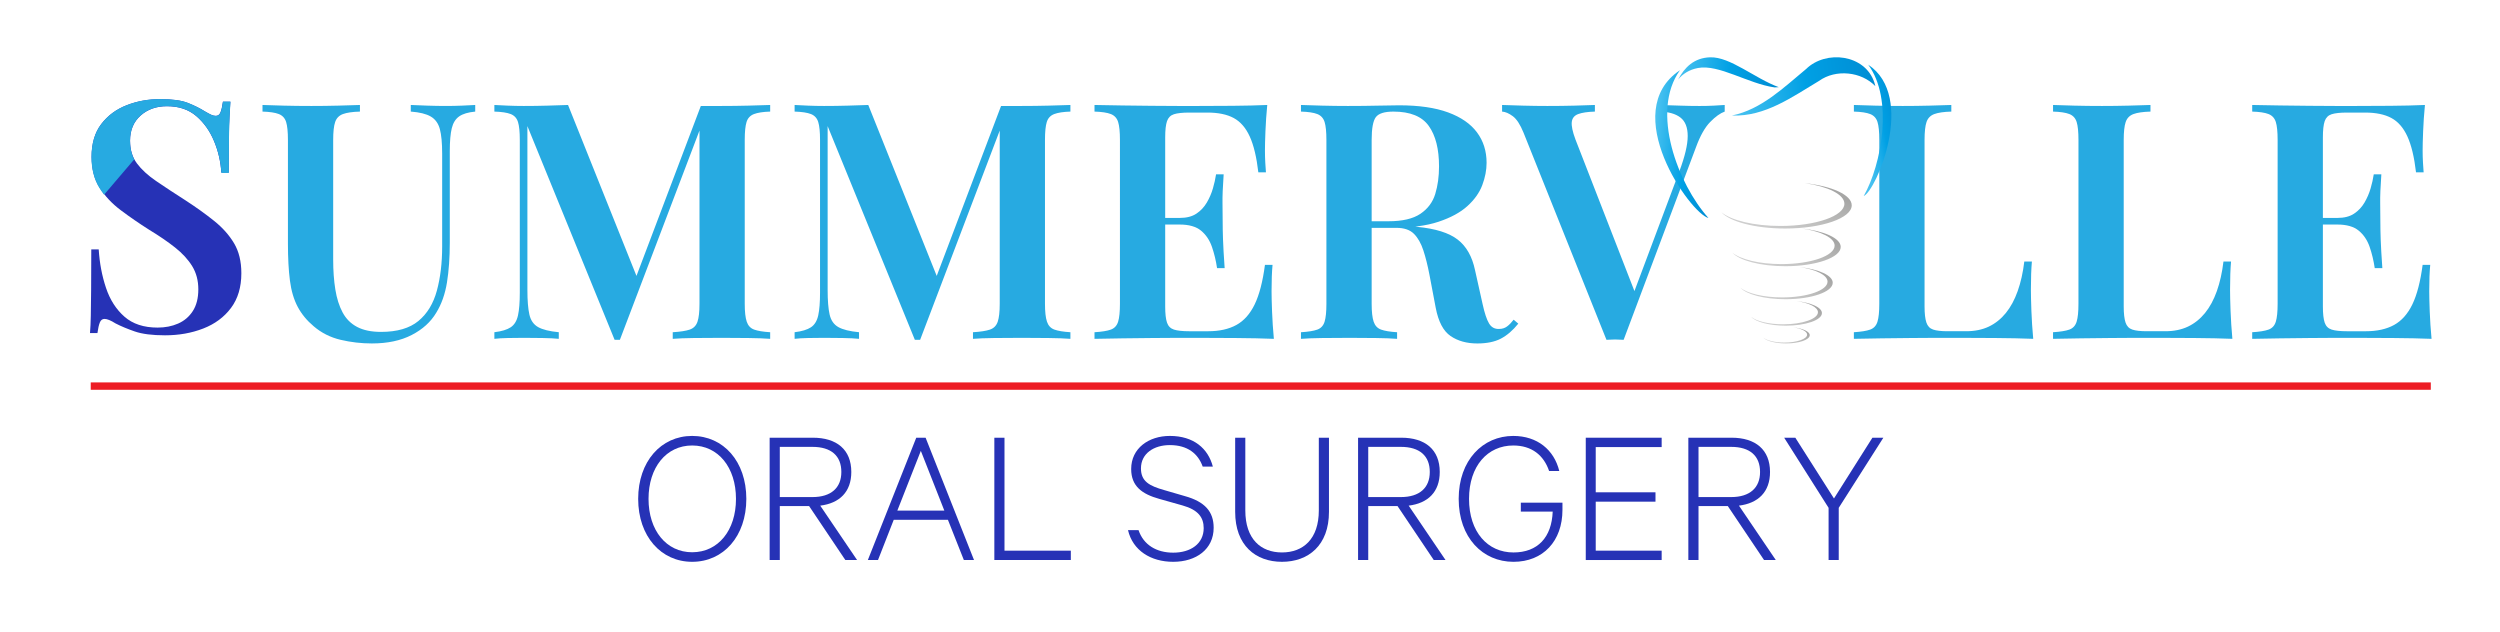 <svg xmlns="http://www.w3.org/2000/svg" xmlns:xlink="http://www.w3.org/1999/xlink" id="Layer_1" x="0px" y="0px" viewBox="0 0 339.097 85.677" style="enable-background:new 0 0 339.097 85.677;" xml:space="preserve"><g>	<g>		<line style="fill:none;stroke:#ED1C24;stroke-miterlimit:10;" x1="12.307" y1="52.37" x2="329.712" y2="52.37"></line>		<g>			<g>				<g>					<path style="fill:#27AAE1;" d="M64.458,14.239v0.897c-0.956,0.089-1.68,0.306-2.173,0.649      c-0.492,0.345-0.829,0.882-1.008,1.613c-0.179,0.731-0.269,1.77-0.269,3.114v12.409c0,2.002-0.127,3.794-0.38,5.378      c-0.254,1.582-0.739,2.957-1.457,4.12c-0.746,1.256-1.859,2.264-3.338,3.024c-1.478,0.762-3.278,1.143-5.398,1.143      c-1.434,0-2.846-0.164-4.234-0.492c-1.389-0.328-2.607-0.941-3.651-1.838c-0.926-0.777-1.651-1.657-2.173-2.643      c-0.523-0.986-0.874-2.173-1.053-3.562c-0.18-1.389-0.269-3.053-0.269-4.995V18.988c0-1.105-0.083-1.918-0.246-2.441      c-0.165-0.523-0.493-0.88-0.986-1.076c-0.492-0.193-1.231-0.306-2.218-0.335v-0.897c0.746,0.031,1.703,0.06,2.867,0.089      c1.165,0.031,2.419,0.046,3.763,0.046c1.224,0,2.434-0.015,3.629-0.046c1.194-0.029,2.18-0.058,2.957-0.089v0.897      c-1.015,0.029-1.785,0.142-2.307,0.335c-0.523,0.195-0.874,0.552-1.053,1.076c-0.18,0.523-0.269,1.336-0.269,2.441v16.219      c0,1.493,0.097,2.844,0.291,4.054c0.194,1.209,0.522,2.248,0.986,3.114c0.462,0.866,1.119,1.524,1.971,1.971      c0.851,0.448,1.933,0.673,3.248,0.673c2.179,0,3.867-0.492,5.062-1.478c1.194-0.986,2.031-2.359,2.508-4.122      c0.478-1.763,0.717-3.763,0.717-6.003V20.869c0-1.462-0.105-2.583-0.314-3.36c-0.21-0.777-0.621-1.344-1.232-1.703      c-0.613-0.357-1.516-0.582-2.711-0.671v-0.897c0.568,0.031,1.307,0.06,2.218,0.089c0.911,0.031,1.755,0.046,2.532,0.046      c0.746,0,1.485-0.015,2.218-0.046C63.42,14.299,64.01,14.27,64.458,14.239z"></path>					<path style="fill:#27AAE1;" d="M104.465,14.239v0.897c-0.957,0.029-1.688,0.142-2.196,0.335      c-0.508,0.195-0.844,0.552-1.008,1.076s-0.246,1.336-0.246,2.441v22.222c0,1.076,0.089,1.881,0.269,2.419      c0.179,0.538,0.515,0.897,1.008,1.076c0.492,0.179,1.216,0.299,2.173,0.357v0.897c-0.777-0.06-1.763-0.097-2.957-0.111      c-1.195-0.016-2.405-0.024-3.629-0.024c-1.344,0-2.606,0.007-3.785,0.024c-1.18,0.015-2.128,0.051-2.845,0.111v-0.897      c1.014-0.058,1.784-0.179,2.307-0.357c0.522-0.179,0.873-0.538,1.053-1.076c0.18-0.538,0.269-1.344,0.269-2.419V16.838      l0.314,0.044L84.08,46.093h-0.716L71.536,17.106v22.222c0,1.433,0.089,2.547,0.269,3.338c0.179,0.791,0.574,1.358,1.187,1.703      c0.612,0.343,1.546,0.574,2.8,0.693v0.897c-0.568-0.06-1.299-0.097-2.195-0.111c-0.896-0.016-1.747-0.024-2.554-0.024      c-0.716,0-1.441,0.007-2.173,0.024c-0.732,0.015-1.337,0.051-1.814,0.111v-0.897c0.985-0.118,1.725-0.343,2.218-0.671      c0.492-0.328,0.821-0.866,0.985-1.613c0.164-0.746,0.246-1.776,0.246-3.092V18.988c0-1.105-0.082-1.918-0.246-2.441      s-0.493-0.88-0.985-1.076c-0.493-0.193-1.232-0.306-2.218-0.335v-0.897c0.477,0.031,1.082,0.06,1.814,0.089      c0.732,0.031,1.457,0.046,2.173,0.046c1.105,0,2.18-0.015,3.226-0.046c1.045-0.029,1.972-0.058,2.778-0.089l9.632,24.059      l-0.985,0.806l9.364-24.73c0.448,0,0.918,0,1.411,0c0.493,0,0.963,0,1.411,0c1.224,0,2.435-0.015,3.629-0.046      C102.702,14.299,103.688,14.27,104.465,14.239z"></path>					<path style="fill:#27AAE1;" d="M145.189,14.239v0.897c-0.957,0.029-1.688,0.142-2.196,0.335      c-0.508,0.195-0.844,0.552-1.008,1.076c-0.164,0.523-0.246,1.336-0.246,2.441v22.222c0,1.076,0.089,1.881,0.269,2.419      c0.179,0.538,0.515,0.897,1.008,1.076c0.492,0.179,1.216,0.299,2.173,0.357v0.897c-0.777-0.06-1.763-0.097-2.957-0.111      c-1.195-0.016-2.405-0.024-3.629-0.024c-1.344,0-2.606,0.007-3.785,0.024c-1.18,0.015-2.128,0.051-2.845,0.111v-0.897      c1.014-0.058,1.784-0.179,2.307-0.357c0.522-0.179,0.873-0.538,1.053-1.076c0.18-0.538,0.269-1.344,0.269-2.419V16.838      l0.314,0.044l-11.111,29.211h-0.716L112.26,17.106v22.222c0,1.433,0.089,2.547,0.269,3.338      c0.179,0.791,0.574,1.358,1.187,1.703c0.612,0.343,1.546,0.574,2.8,0.693v0.897c-0.568-0.06-1.299-0.097-2.195-0.111      c-0.896-0.016-1.747-0.024-2.554-0.024c-0.716,0-1.441,0.007-2.173,0.024c-0.732,0.015-1.337,0.051-1.814,0.111v-0.897      c0.985-0.118,1.725-0.343,2.218-0.671c0.492-0.328,0.821-0.866,0.985-1.613c0.164-0.746,0.246-1.776,0.246-3.092V18.988      c0-1.105-0.082-1.918-0.246-2.441s-0.493-0.88-0.985-1.076c-0.493-0.193-1.232-0.306-2.218-0.335v-0.897      c0.477,0.031,1.082,0.06,1.814,0.089c0.732,0.031,1.457,0.046,2.173,0.046c1.105,0,2.18-0.015,3.226-0.046      c1.045-0.029,1.972-0.058,2.778-0.089l9.632,24.059l-0.985,0.806l9.364-24.73c0.448,0,0.918,0,1.411,0c0.493,0,0.963,0,1.411,0      c1.224,0,2.435-0.015,3.629-0.046C143.426,14.299,144.411,14.27,145.189,14.239z"></path>					<path style="fill:#27AAE1;" d="M171.889,14.239c-0.119,1.225-0.201,2.412-0.246,3.562c-0.046,1.15-0.067,2.023-0.067,2.621      c0,0.567,0.015,1.112,0.045,1.635c0.029,0.523,0.059,0.963,0.089,1.322h-1.03c-0.24-2.062-0.627-3.681-1.165-4.862      c-0.538-1.179-1.262-2.016-2.173-2.508c-0.911-0.492-2.098-0.74-3.562-0.74h-2.464c-0.926,0-1.621,0.077-2.083,0.224      c-0.464,0.149-0.777,0.465-0.942,0.941c-0.164,0.479-0.246,1.21-0.246,2.197v22.938c0,0.984,0.082,1.717,0.246,2.195      c0.164,0.478,0.478,0.791,0.942,0.941c0.462,0.149,1.157,0.224,2.083,0.224h2.554c1.523,0,2.8-0.284,3.83-0.851      c1.031-0.567,1.859-1.5,2.487-2.8c0.627-1.3,1.09-3.084,1.389-5.354h1.03c-0.089,0.926-0.134,2.12-0.134,3.584      c0,0.627,0.023,1.539,0.067,2.733c0.045,1.196,0.127,2.435,0.246,3.719c-1.523-0.06-3.241-0.097-5.152-0.111      c-1.912-0.016-3.615-0.024-5.108-0.024c-0.716,0-1.635,0-2.755,0c-1.119,0-2.322,0.007-3.606,0.024      c-1.285,0.015-2.592,0.029-3.92,0.044c-1.33,0.016-2.591,0.038-3.786,0.067v-0.897c0.986-0.058,1.725-0.179,2.218-0.357      c0.493-0.179,0.821-0.538,0.986-1.076c0.164-0.538,0.246-1.344,0.246-2.419V18.988c0-1.105-0.082-1.918-0.246-2.441      c-0.165-0.523-0.493-0.88-0.986-1.076c-0.492-0.193-1.231-0.306-2.218-0.335v-0.897c1.195,0.031,2.456,0.053,3.786,0.067      c1.328,0.016,2.643,0.031,3.942,0.046c1.3,0.015,2.501,0.022,3.607,0.022c1.105,0,2.016,0,2.733,0      c1.374,0,2.935-0.007,4.682-0.022C168.955,14.337,170.515,14.299,171.889,14.239z M164.676,29.561v0.897h-7.974v-0.897H164.676      z M165.976,23.647c-0.119,1.703-0.172,3.002-0.157,3.897c0.015,0.897,0.022,1.719,0.022,2.465c0,0.747,0.016,1.568,0.046,2.465      c0.029,0.895,0.104,2.195,0.223,3.897h-1.03c-0.149-1.015-0.381-1.978-0.695-2.889c-0.314-0.911-0.807-1.642-1.478-2.197      c-0.672-0.552-1.635-0.828-2.889-0.828v-0.897c0.925,0,1.68-0.193,2.262-0.582s1.053-0.89,1.411-1.502      c0.358-0.611,0.634-1.254,0.829-1.925c0.194-0.673,0.336-1.307,0.426-1.905H165.976z"></path>					<path style="fill:#27AAE1;" d="M176.459,14.239c0.747,0.031,1.703,0.06,2.868,0.089c1.165,0.031,2.33,0.046,3.495,0.046      c1.463,0,2.852-0.015,4.166-0.046c1.314-0.029,2.24-0.044,2.778-0.044c2.688,0,4.906,0.321,6.653,0.963      c1.747,0.644,3.053,1.546,3.919,2.711c0.867,1.165,1.3,2.539,1.3,4.122c0,0.986-0.195,1.994-0.582,3.024      c-0.388,1.03-1.061,1.978-2.016,2.844c-0.956,0.868-2.262,1.577-3.92,2.129c-1.657,0.552-3.771,0.828-6.339,0.828h-4.3v-0.895      h3.853c1.881,0,3.322-0.335,4.323-1.008c1-0.673,1.673-1.568,2.016-2.689c0.343-1.119,0.515-2.366,0.515-3.741      c0-2.359-0.463-4.189-1.389-5.487c-0.926-1.3-2.524-1.949-4.793-1.949c-1.225,0-2.023,0.253-2.397,0.762      c-0.374,0.507-0.56,1.539-0.56,3.09v22.222c0,1.076,0.089,1.881,0.269,2.419c0.18,0.538,0.515,0.897,1.008,1.076      s1.217,0.299,2.173,0.357v0.897c-0.747-0.06-1.703-0.097-2.867-0.111c-1.165-0.016-2.345-0.024-3.539-0.024      c-1.344,0-2.599,0.007-3.763,0.024c-1.165,0.015-2.121,0.051-2.868,0.111v-0.897c0.986-0.058,1.725-0.179,2.218-0.357      c0.493-0.179,0.821-0.538,0.986-1.076c0.164-0.538,0.246-1.344,0.246-2.419V18.988c0-1.105-0.082-1.918-0.246-2.441      c-0.165-0.523-0.493-0.88-0.986-1.076c-0.492-0.193-1.231-0.306-2.218-0.335V14.239z M184.479,30.144      c1.404,0.06,2.576,0.128,3.516,0.201c0.941,0.075,1.747,0.142,2.419,0.202c0.673,0.06,1.277,0.135,1.815,0.224      c2.478,0.239,4.308,0.813,5.488,1.725c1.179,0.911,1.963,2.293,2.353,4.144l1.03,4.616c0.269,1.225,0.56,2.098,0.874,2.62      c0.314,0.523,0.768,0.769,1.366,0.74c0.417,0,0.776-0.113,1.075-0.337c0.298-0.222,0.597-0.529,0.896-0.917l0.627,0.538      c-0.746,0.926-1.539,1.604-2.374,2.038c-0.836,0.432-1.897,0.649-3.18,0.649c-1.434,0-2.643-0.335-3.629-1.008      c-0.985-0.673-1.657-1.949-2.016-3.83l-0.85-4.481c-0.24-1.254-0.516-2.359-0.829-3.314c-0.314-0.957-0.739-1.703-1.277-2.24      c-0.537-0.538-1.329-0.808-2.374-0.808h-4.838L184.479,30.144z"></path>					<path style="fill:#27AAE1;" d="M233.937,14.239v0.897c-0.596,0.21-1.254,0.68-1.971,1.411c-0.716,0.733-1.36,1.874-1.927,3.427      l-9.811,26.119c-0.179,0-0.365-0.007-0.56-0.024c-0.195-0.015-0.396-0.022-0.605-0.022c-0.209,0-0.41,0.007-0.604,0.022      c-0.195,0.016-0.381,0.024-0.56,0.024l-11.246-28.09c-0.448-1.105-0.933-1.852-1.456-2.24      c-0.523-0.388-1.008-0.598-1.457-0.627v-0.897c0.777,0.031,1.725,0.06,2.846,0.089c1.119,0.031,2.218,0.046,3.292,0.046      c1.314,0,2.547-0.015,3.696-0.046c1.149-0.029,2.068-0.058,2.755-0.089v0.897c-0.985,0.029-1.74,0.142-2.262,0.335      c-0.523,0.195-0.814,0.552-0.873,1.076c-0.06,0.523,0.104,1.307,0.492,2.352l8.243,21.192l-0.851,1.03l6.721-17.921      c0.746-2,1.119-3.584,1.119-4.749c0-1.165-0.33-2-0.986-2.508c-0.656-0.507-1.597-0.777-2.822-0.806v-0.897      c0.986,0.031,1.92,0.06,2.8,0.089c0.88,0.031,1.754,0.046,2.621,0.046c0.716,0,1.351-0.015,1.903-0.046      C232.989,14.299,233.491,14.27,233.937,14.239z"></path>					<path style="fill:#27AAE1;" d="M264.674,14.239v0.897c-1.017,0.029-1.786,0.142-2.308,0.335      c-0.523,0.195-0.873,0.552-1.054,1.076c-0.179,0.523-0.268,1.336-0.268,2.441v22.581c0,0.955,0.082,1.679,0.246,2.171      c0.164,0.494,0.47,0.815,0.919,0.964c0.448,0.149,1.09,0.224,1.927,0.224h2.554c1.165,0,2.188-0.21,3.068-0.627      c0.88-0.419,1.65-1.032,2.308-1.838c0.656-0.806,1.194-1.799,1.611-2.979c0.419-1.179,0.718-2.516,0.897-4.01h1.03      c-0.089,0.986-0.135,2.271-0.135,3.854c0,0.656,0.024,1.597,0.067,2.822c0.046,1.225,0.128,2.494,0.248,3.808      c-1.524-0.06-3.241-0.097-5.153-0.111c-1.91-0.016-3.613-0.024-5.106-0.024c-0.718,0-1.63,0-2.734,0s-2.306,0.007-3.606,0.024      c-1.3,0.015-2.614,0.029-3.943,0.044c-1.329,0.016-2.59,0.038-3.784,0.067v-0.897c0.984-0.058,1.725-0.179,2.217-0.357      c0.494-0.179,0.822-0.538,0.986-1.076c0.164-0.538,0.246-1.344,0.246-2.419V18.988c0-1.105-0.082-1.918-0.246-2.441      c-0.164-0.523-0.492-0.88-0.986-1.076c-0.492-0.193-1.232-0.306-2.217-0.335v-0.897c0.746,0.031,1.703,0.06,2.867,0.089      c1.165,0.031,2.419,0.046,3.763,0.046c1.225,0,2.434-0.015,3.629-0.046C262.911,14.299,263.895,14.27,264.674,14.239z"></path>					<path style="fill:#27AAE1;" d="M291.688,14.239v0.897c-1.017,0.029-1.786,0.142-2.308,0.335      c-0.523,0.195-0.873,0.552-1.054,1.076c-0.179,0.523-0.268,1.336-0.268,2.441v22.581c0,0.955,0.082,1.679,0.246,2.171      c0.164,0.494,0.47,0.815,0.919,0.964c0.448,0.149,1.09,0.224,1.927,0.224h2.554c1.165,0,2.188-0.21,3.068-0.627      c0.88-0.419,1.65-1.032,2.308-1.838c0.656-0.806,1.194-1.799,1.611-2.979c0.419-1.179,0.718-2.516,0.897-4.01h1.03      c-0.089,0.986-0.135,2.271-0.135,3.854c0,0.656,0.024,1.597,0.067,2.822c0.046,1.225,0.128,2.494,0.248,3.808      c-1.524-0.06-3.241-0.097-5.153-0.111c-1.91-0.016-3.613-0.024-5.106-0.024c-0.718,0-1.63,0-2.734,0s-2.306,0.007-3.606,0.024      c-1.3,0.015-2.614,0.029-3.943,0.044c-1.329,0.016-2.59,0.038-3.784,0.067v-0.897c0.984-0.058,1.724-0.179,2.217-0.357      c0.494-0.179,0.822-0.538,0.986-1.076s0.246-1.344,0.246-2.419V18.988c0-1.105-0.082-1.918-0.246-2.441      s-0.492-0.88-0.986-1.076c-0.492-0.193-1.232-0.306-2.217-0.335v-0.897c0.746,0.031,1.703,0.06,2.867,0.089      c1.165,0.031,2.419,0.046,3.763,0.046c1.225,0,2.434-0.015,3.629-0.046C289.925,14.299,290.91,14.27,291.688,14.239z"></path>					<path style="fill:#27AAE1;" d="M328.916,14.239c-0.12,1.225-0.202,2.412-0.246,3.562c-0.046,1.15-0.067,2.023-0.067,2.621      c0,0.567,0.015,1.112,0.046,1.635c0.029,0.523,0.058,0.963,0.089,1.322h-1.032c-0.239-2.062-0.627-3.681-1.165-4.862      c-0.536-1.179-1.261-2.016-2.171-2.508c-0.911-0.492-2.1-0.74-3.562-0.74h-2.465c-0.926,0-1.621,0.077-2.084,0.224      c-0.463,0.149-0.777,0.465-0.941,0.941c-0.164,0.479-0.246,1.21-0.246,2.197v22.938c0,0.984,0.082,1.717,0.246,2.195      s0.478,0.791,0.941,0.941c0.463,0.149,1.158,0.224,2.084,0.224h2.554c1.522,0,2.8-0.284,3.83-0.851s1.859-1.5,2.486-2.8      c0.627-1.3,1.09-3.084,1.389-5.354h1.03c-0.089,0.926-0.135,2.12-0.135,3.584c0,0.627,0.024,1.539,0.067,2.733      c0.046,1.196,0.128,2.435,0.248,3.719c-1.524-0.06-3.241-0.097-5.153-0.111c-1.91-0.016-3.613-0.024-5.106-0.024      c-0.718,0-1.635,0-2.756,0c-1.119,0-2.322,0.007-3.606,0.024c-1.285,0.015-2.592,0.029-3.921,0.044      c-1.329,0.016-2.59,0.038-3.784,0.067v-0.897c0.984-0.058,1.724-0.179,2.217-0.357c0.494-0.179,0.822-0.538,0.986-1.076      s0.246-1.344,0.246-2.419V18.988c0-1.105-0.082-1.918-0.246-2.441s-0.492-0.88-0.986-1.076      c-0.492-0.193-1.232-0.306-2.217-0.335v-0.897c1.194,0.031,2.456,0.053,3.784,0.067c1.329,0.016,2.643,0.031,3.943,0.046      c1.3,0.015,2.501,0.022,3.606,0.022s2.016,0,2.734,0c1.373,0,2.933-0.007,4.681-0.022      C325.981,14.337,327.542,14.299,328.916,14.239z M321.703,29.561v0.897h-7.974v-0.897H321.703z M323.003,23.647      c-0.12,1.703-0.173,3.002-0.157,3.897c0.015,0.897,0.022,1.719,0.022,2.465c0,0.747,0.015,1.568,0.046,2.465      c0.029,0.895,0.104,2.195,0.224,3.897h-1.032c-0.15-1.015-0.379-1.978-0.693-2.889c-0.315-0.911-0.808-1.642-1.48-2.197      c-0.671-0.552-1.635-0.828-2.889-0.828v-0.897c0.926,0,1.681-0.193,2.262-0.582c0.583-0.388,1.054-0.89,1.413-1.502      c0.357-0.611,0.633-1.254,0.828-1.925c0.195-0.673,0.337-1.307,0.427-1.905H323.003z"></path>				</g>			</g>			<g>				<g>					<path style="fill:#2632B6;" d="M21.725,13.448c1.638,0,2.896,0.173,3.773,0.523c0.878,0.349,1.638,0.727,2.282,1.134      c0.35,0.205,0.635,0.358,0.855,0.46c0.218,0.102,0.431,0.153,0.635,0.153c0.293,0,0.504-0.162,0.637-0.48      c0.131-0.321,0.241-0.801,0.328-1.441h1.01c-0.03,0.551-0.067,1.193-0.11,1.921c-0.044,0.727-0.074,1.693-0.089,2.901      s-0.021,2.802-0.021,4.779h-1.01c-0.087-1.483-0.416-2.91-0.987-4.276c-0.57-1.37-1.375-2.495-2.412-3.384      c-1.04-0.887-2.363-1.33-3.971-1.33c-1.432,0-2.625,0.421-3.574,1.264c-0.951,0.844-1.427,1.98-1.427,3.404      c0,1.222,0.307,2.248,0.921,3.077c0.615,0.83,1.485,1.631,2.611,2.401c1.125,0.77,2.463,1.651,4.014,2.64      c1.432,0.932,2.72,1.855,3.862,2.773c1.14,0.915,2.039,1.926,2.698,3.032c0.658,1.105,0.987,2.461,0.987,4.06      c0,1.89-0.468,3.461-1.404,4.711c-0.937,1.253-2.194,2.182-3.773,2.793c-1.579,0.614-3.306,0.918-5.177,0.918      c-1.727,0-3.093-0.173-4.101-0.523c-1.01-0.349-1.879-0.713-2.611-1.091c-0.644-0.409-1.141-0.611-1.492-0.611      c-0.293,0-0.504,0.159-0.635,0.48c-0.131,0.318-0.241,0.798-0.328,1.441h-1.01c0.059-0.671,0.094-1.455,0.11-2.358      c0.014-0.901,0.029-2.074,0.044-3.512c0.014-1.441,0.021-3.268,0.021-5.478h1.008c0.117,1.861,0.446,3.6,0.988,5.214      c0.54,1.617,1.374,2.918,2.501,3.907c1.125,0.989,2.625,1.483,4.497,1.483c1.022,0,1.952-0.179,2.785-0.546      c0.834-0.364,1.499-0.929,1.996-1.702c0.497-0.77,0.745-1.75,0.745-2.944c0-1.193-0.278-2.242-0.833-3.143      c-0.557-0.904-1.332-1.747-2.326-2.532c-0.994-0.787-2.164-1.585-3.509-2.401c-1.375-0.872-2.662-1.759-3.862-2.662      c-1.2-0.901-2.156-1.926-2.873-3.077c-0.717-1.148-1.074-2.537-1.074-4.168c0-1.804,0.438-3.279,1.315-4.43      c0.878-1.148,2.025-2,3.445-2.552C18.603,13.723,20.117,13.448,21.725,13.448z"></path>				</g>				<g>					<path style="fill:#27AAE1;" d="M14.119,26.408c-0.229-0.295-0.441-0.599-0.635-0.912c-0.718-1.156-1.076-2.555-1.076-4.197      c0-1.817,0.439-3.302,1.317-4.46c0.88-1.156,2.028-2.014,3.45-2.569c1.42-0.558,2.937-0.835,4.548-0.835      c1.641,0,2.901,0.175,3.779,0.526c0.88,0.352,1.641,0.732,2.286,1.142c0.35,0.206,0.637,0.36,0.857,0.463      c0.219,0.103,0.432,0.154,0.637,0.154c0.293,0,0.505-0.163,0.638-0.484c0.132-0.323,0.242-0.807,0.329-1.451h1.011      c-0.03,0.555-0.067,1.202-0.11,1.934c-0.044,0.732-0.074,1.705-0.089,2.921s-0.021,2.821-0.021,4.812h-1.011      c-0.087-1.493-0.416-2.93-0.988-4.306c-0.571-1.379-1.378-2.512-2.416-3.407c-1.041-0.893-2.367-1.339-3.978-1.339      c-1.435,0-2.629,0.423-3.581,1.273c-0.953,0.85-1.429,1.994-1.429,3.427c0,0.962,0.188,1.804,0.565,2.524"></path>				</g>			</g>		</g>		<g>			<path style="fill:#2632B6;" d="M93.883,76.203c-4.215,0-7.322-3.458-7.322-8.537c0-5.08,3.107-8.538,7.322-8.538    c4.242,0,7.348,3.458,7.348,8.538C101.231,72.745,98.125,76.203,93.883,76.203z M93.883,60.425c-3.513,0-5.917,2.973-5.917,7.242    c0,4.267,2.405,7.24,5.917,7.24c3.539,0,5.944-2.973,5.944-7.24C99.827,63.397,97.422,60.425,93.883,60.425z"></path>			<path style="fill:#2632B6;" d="M105.77,68.639v7.321h-1.377v-16.59h5.863c3.242,0,5.214,1.622,5.214,4.647    c0,2.702-1.594,4.243-4.215,4.567l4.998,7.376h-1.594l-4.917-7.321H105.77z M105.77,67.422h4.431c2.54,0,3.918-1.268,3.918-3.404    c0-2.188-1.378-3.404-3.918-3.404h-4.431V67.422z"></path>			<path style="fill:#2632B6;" d="M125.548,59.371l6.566,16.59h-1.378l-2.162-5.458h-7.348l-2.135,5.458h-1.377l6.565-16.59H125.548    z M121.712,69.26h6.377l-3.188-8.106L121.712,69.26z"></path>			<path style="fill:#2632B6;" d="M134.871,59.371h1.377v15.32h8.998v1.27h-10.375V59.371z"></path>			<path style="fill:#2632B6;" d="M154.431,71.908c0.675,2,2.433,3.054,4.702,3.054c2.378,0,4.134-1.216,4.134-3.325    c0-1.458-0.756-2.486-2.864-3.078l-3.161-0.892c-2.324-0.649-3.81-1.703-3.81-4.053c0-2.811,2.378-4.486,5.242-4.486    c3.242,0,5.187,1.703,5.835,4.16h-1.377c-0.621-1.756-2.053-2.917-4.457-2.917c-2.162,0-3.917,1.135-3.917,3.161    c0,1.756,1.135,2.376,3.161,2.945l2.783,0.811c2.728,0.756,3.917,2.107,3.917,4.296c0,2.918-2.378,4.619-5.485,4.619    c-3.054,0-5.485-1.539-6.134-4.296H154.431z"></path>			<path style="fill:#2632B6;" d="M167.536,69.422V59.371h1.377v9.863c0,3.889,2.107,5.699,4.973,5.699    c2.864,0,4.997-1.81,4.997-5.699v-9.863h1.377v10.051c0,4.567-2.809,6.781-6.375,6.781    C170.319,76.203,167.536,73.989,167.536,69.422z"></path>			<path style="fill:#2632B6;" d="M185.586,68.639v7.321h-1.379v-16.59h5.863c3.244,0,5.216,1.622,5.216,4.647    c0,2.702-1.594,4.243-4.215,4.567l4.997,7.376h-1.594l-4.917-7.321H185.586z M185.586,67.422h4.431    c2.538,0,3.917-1.268,3.917-3.404c0-2.188-1.379-3.404-3.917-3.404h-4.431V67.422z"></path>			<path style="fill:#2632B6;" d="M206.283,69.396v-1.217h5.647v0.973c0,4.243-2.621,7.052-6.646,7.052    c-4.16,0-7.43-3.268-7.43-8.537s3.296-8.538,7.402-8.538c3.27,0,5.539,1.891,6.243,4.755h-1.379    c-0.73-2.134-2.35-3.458-4.864-3.458c-3.458,0-5.997,2.756-5.997,7.242c0,4.484,2.512,7.267,6.025,7.267    c3.296,0,5.187-2.053,5.323-5.538H206.283z"></path>			<path style="fill:#2632B6;" d="M225.385,59.371v1.27h-8.943v6.134h8.106v1.27h-8.106v6.646h8.943v1.27h-10.294v-16.59H225.385z"></path>			<path style="fill:#2632B6;" d="M230.384,68.639v7.321h-1.379v-16.59h5.863c3.242,0,5.216,1.622,5.216,4.647    c0,2.702-1.594,4.243-4.215,4.567l4.997,7.376h-1.594l-4.917-7.321H230.384z M230.384,67.422h4.431    c2.538,0,3.917-1.268,3.917-3.404c0-2.188-1.379-3.404-3.917-3.404h-4.431V67.422z"></path>			<path style="fill:#2632B6;" d="M253.971,59.371h1.486l-6.053,9.511v7.078h-1.377v-7.078l-6.025-9.511h1.513l5.242,8.241    L253.971,59.371z"></path>		</g>	</g>	<g>					<linearGradient id="SVGID_1_" gradientUnits="userSpaceOnUse" x1="-10278.226" y1="-478.261" x2="-10279.267" y2="-475.4" gradientTransform="matrix(-1 0 0 -1 -10036.362 -431.317)">			<stop offset="0.006" style="stop-color:#CECECE"></stop>			<stop offset="0.395" style="stop-color:#C0C0BF"></stop>			<stop offset="0.915" style="stop-color:#A6A6A5"></stop>		</linearGradient>		<path style="fill:url(#SVGID_1_);" d="M239.183,45.8c0.463,0.389,1.565,0.662,2.85,0.662c1.703,0,3.084-0.48,3.084-1.073   c0-0.447-0.786-0.83-1.904-0.992c1.309,0.142,2.258,0.567,2.258,1.069c0,0.618-1.44,1.119-3.217,1.119   C240.812,46.585,239.591,46.255,239.183,45.8z"></path>					<linearGradient id="SVGID_00000175303737105635090570000015564708192707520394_" gradientUnits="userSpaceOnUse" x1="-10277.981" y1="-476.041" x2="-10279.569" y2="-471.677" gradientTransform="matrix(-1 0 0 -1 -10036.362 -431.317)">			<stop offset="0.006" style="stop-color:#CECECE"></stop>			<stop offset="0.395" style="stop-color:#C0C0BF"></stop>			<stop offset="0.915" style="stop-color:#A6A6A5"></stop>		</linearGradient>		<path style="fill:url(#SVGID_00000175303737105635090570000015564708192707520394_);" d="M237.531,42.979   c0.707,0.593,2.387,1.01,4.348,1.01c2.598,0,4.705-0.733,4.705-1.637c0-0.682-1.2-1.267-2.905-1.513   c1.996,0.216,3.445,0.864,3.445,1.63c0,0.943-2.197,1.707-4.907,1.707C240.016,44.177,238.153,43.673,237.531,42.979z"></path>					<linearGradient id="SVGID_00000132789617288393490690000006129161912495718802_" gradientUnits="userSpaceOnUse" x1="-10277.765" y1="-472.618" x2="-10279.839" y2="-466.921" gradientTransform="matrix(-1 0 0 -1 -10036.362 -431.317)">			<stop offset="0.006" style="stop-color:#CECECE"></stop>			<stop offset="0.395" style="stop-color:#C0C0BF"></stop>			<stop offset="0.915" style="stop-color:#A6A6A5"></stop>		</linearGradient>		<path style="fill:url(#SVGID_00000132789617288393490690000006129161912495718802_);" d="M236.065,39.022   c0.923,0.774,3.117,1.319,5.677,1.319c3.392,0,6.143-0.957,6.143-2.137c0-0.891-1.566-1.654-3.793-1.975   c2.606,0.283,4.498,1.129,4.498,2.128c0,1.231-2.869,2.229-6.407,2.229C239.309,40.587,236.878,39.929,236.065,39.022z"></path>					<linearGradient id="SVGID_00000176749647218931730140000009372866143279494799_" gradientUnits="userSpaceOnUse" x1="-10277.605" y1="-468.263" x2="-10280.038" y2="-461.579" gradientTransform="matrix(-1 0 0 -1 -10036.362 -431.317)">			<stop offset="0.006" style="stop-color:#CECECE"></stop>			<stop offset="0.395" style="stop-color:#C0C0BF"></stop>			<stop offset="0.915" style="stop-color:#A6A6A5"></stop>		</linearGradient>		<path style="fill:url(#SVGID_00000176749647218931730140000009372866143279494799_);" d="M234.98,34.273   c1.083,0.909,3.657,1.548,6.66,1.548c3.98,0,7.207-1.122,7.207-2.507c0-1.045-1.837-1.941-4.45-2.317   c3.058,0.332,5.277,1.324,5.277,2.497c0,1.444-3.365,2.615-7.517,2.615C238.786,36.108,235.934,35.336,234.98,34.273z"></path>					<linearGradient id="SVGID_00000082357684831001996580000009011578250533334913_" gradientUnits="userSpaceOnUse" x1="1017.11" y1="-1462.054" x2="1031.884" y2="-1462.054" gradientTransform="matrix(1.326 -0.2 0.206 1.366 -812.344 2213.22)">			<stop offset="0" style="stop-color:#47C1F0"></stop>			<stop offset="0.5" style="stop-color:#00A0E4"></stop>			<stop offset="1" style="stop-color:#008CD3"></stop>		</linearGradient>		<path style="fill:url(#SVGID_00000082357684831001996580000009011578250533334913_);" d="M254.368,11.684   c-1.885-1.967-5.349-2.345-7.623-0.718c-3.641,2.177-7.324,4.86-11.767,4.706c-0.015-0.002-0.029-0.006-0.044-0.009   c3.972-0.814,6.993-3.778,10.044-6.304c2.683-2.621,8.008-2.007,9.268,1.862C254.288,11.374,254.329,11.528,254.368,11.684z"></path>					<linearGradient id="SVGID_00000158714221383750602880000018114274819566689925_" gradientUnits="userSpaceOnUse" x1="193.708" y1="66.13" x2="207.396" y2="66.13" gradientTransform="matrix(0.994 0.112 -0.112 0.994 42.748 -78.426)">			<stop offset="0" style="stop-color:#47C1F0"></stop>			<stop offset="0.5" style="stop-color:#00A0E4"></stop>			<stop offset="1" style="stop-color:#008CD3"></stop>		</linearGradient>		<path style="fill:url(#SVGID_00000158714221383750602880000018114274819566689925_);" d="M241.27,11.825   c-0.187,0.017-0.376,0.028-0.567,0.031c-0.011,0-0.021-0.003-0.031-0.004c-3.555-0.508-7.537-3.165-10.361-2.629   c-1.199,0.227-2.066,0.799-2.7,1.575c0.875-1.667,2.186-2.961,4.349-3.025C234.698,7.691,238.001,10.629,241.27,11.825z"></path>					<linearGradient id="SVGID_00000002363476039240471100000001370807997647117467_" gradientUnits="userSpaceOnUse" x1="1124.245" y1="71.285" x2="1136.149" y2="71.285" gradientTransform="matrix(0.716 0.144 -0.094 0.895 -573.816 -207.63)">			<stop offset="0" style="stop-color:#47C1F0"></stop>			<stop offset="0.5" style="stop-color:#00A0E4"></stop>			<stop offset="1" style="stop-color:#008CD3"></stop>		</linearGradient>		<path style="fill:url(#SVGID_00000002363476039240471100000001370807997647117467_);" d="M231.732,29.57   c-2.451-0.611-12.295-14.43-3.866-20.043C223.822,15.14,227.611,24.981,231.732,29.57z"></path>					<linearGradient id="SVGID_00000031898793771179935910000007434042851187009426_" gradientUnits="userSpaceOnUse" x1="3222.215" y1="479.277" x2="3235.086" y2="479.277" gradientTransform="matrix(-0.454 0.16 0.149 0.719 1649.604 -845.071)">			<stop offset="0" style="stop-color:#008CD3"></stop>			<stop offset="0.5" style="stop-color:#00A0E4"></stop>			<stop offset="1" style="stop-color:#47C1F0"></stop>		</linearGradient>		<path style="fill:url(#SVGID_00000031898793771179935910000007434042851187009426_);" d="M252.791,26.592   c1.672-0.696,7.178-13.453,0.606-17.82C256.862,13.426,255.224,22.3,252.791,26.592z"></path>					<linearGradient id="SVGID_00000049942854394746686020000001169419509309640092_" gradientUnits="userSpaceOnUse" x1="-10277.385" y1="-463.321" x2="-10280.311" y2="-455.278" gradientTransform="matrix(-1 0 0 -1 -10036.362 -431.317)">			<stop offset="0.006" style="stop-color:#CECECE"></stop>			<stop offset="0.395" style="stop-color:#C0C0BF"></stop>			<stop offset="0.915" style="stop-color:#A6A6A5"></stop>		</linearGradient>		<path style="fill:url(#SVGID_00000049942854394746686020000001169419509309640092_);" d="M233.487,28.788   c1.303,1.093,4.4,1.862,8.014,1.862c4.789,0,8.671-1.351,8.671-3.017c0-1.257-2.211-2.335-5.354-2.788   c3.679,0.399,6.349,1.593,6.349,3.005c0,1.738-4.049,3.147-9.044,3.147C238.067,30.996,234.634,30.067,233.487,28.788z"></path>	</g></g></svg>